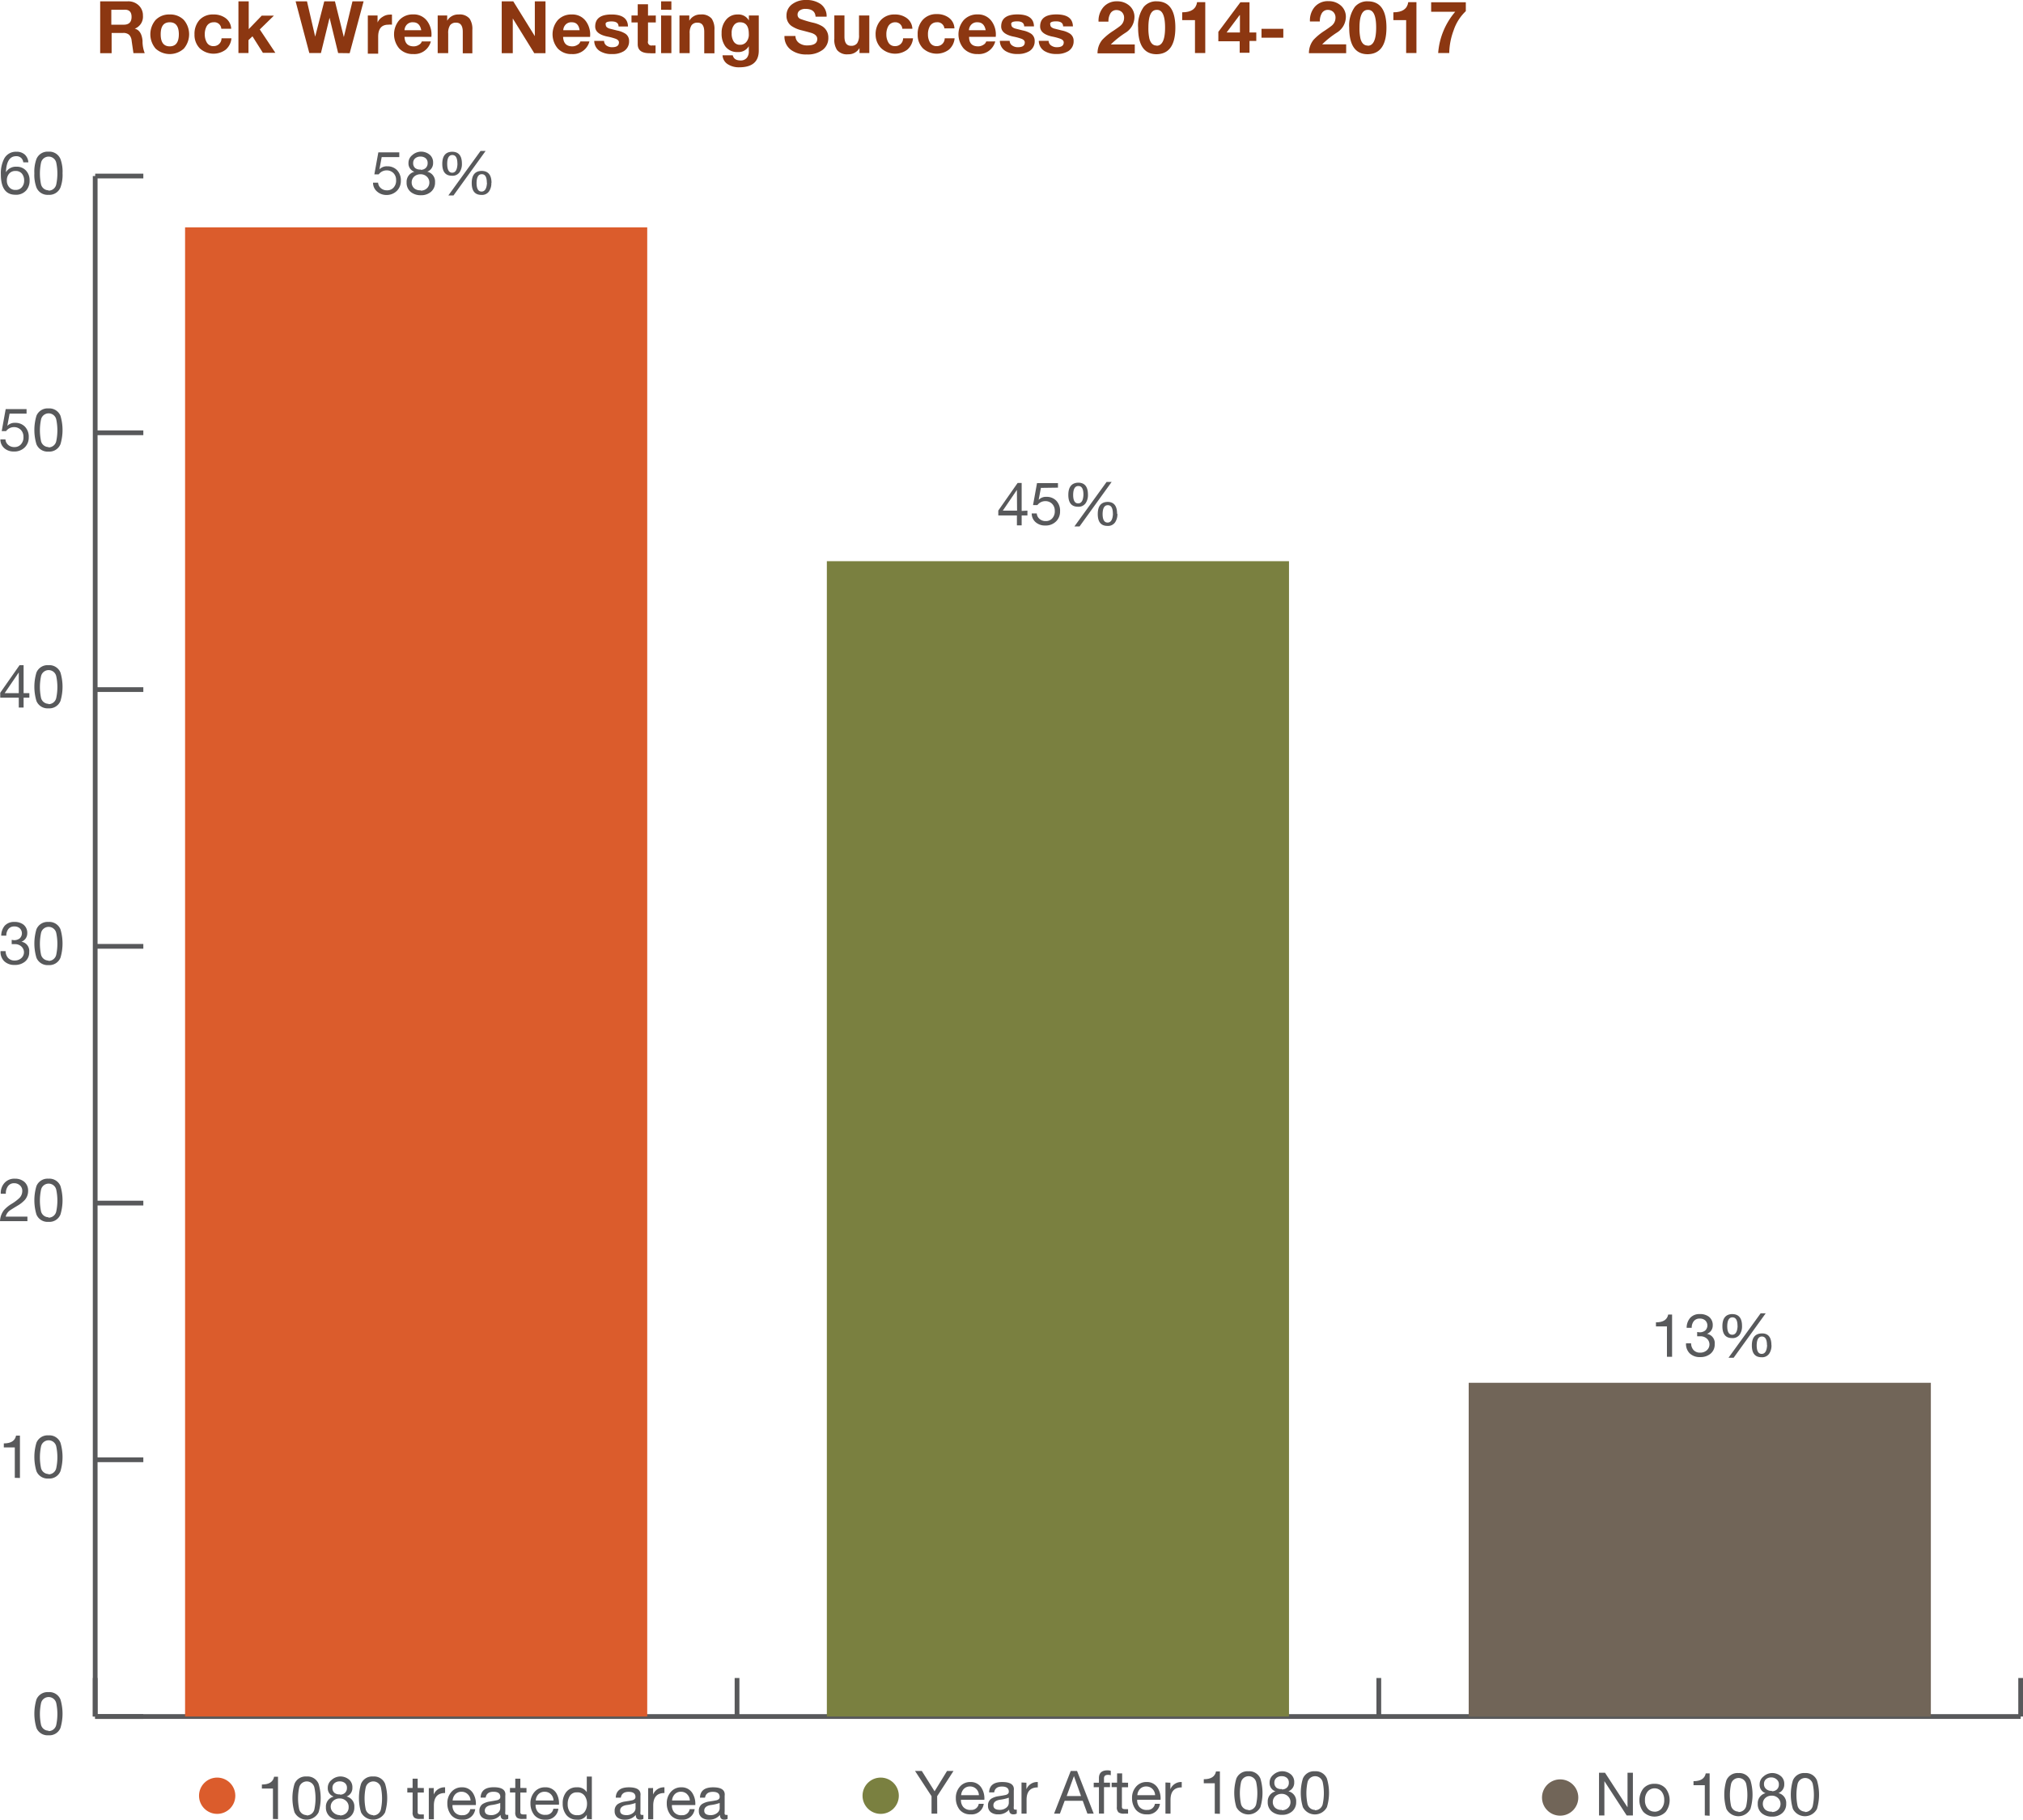 <svg id="Layer_1" data-name="Layer 1" xmlns="http://www.w3.org/2000/svg" viewBox="0 0 259.71 233.59"><defs><style>.cls-1{fill:#58595b;}.cls-2{fill:#7a8040;}.cls-3{fill:#8c3711;}.cls-4{fill:#db5c2c;}.cls-5{fill:none;stroke:#58595b;stroke-linejoin:round;stroke-width:0.61px;}.cls-6{fill:#716558;}</style></defs><title>Rock Wren Nesting Success</title><path class="cls-1" d="M131.91,257.65h-.73v-2.24l-2.12-3.24h.87l1.64,2.61,1.6-2.61H134l-2.1,3.24Z" transform="translate(-11.59 -24.83)"/><path class="cls-1" d="M136.2,257.74a1.74,1.74,0,0,1-1.41-.59,2.37,2.37,0,0,1-.49-1.5,2.14,2.14,0,0,1,.53-1.48,1.71,1.71,0,0,1,1.34-.58,1.59,1.59,0,0,1,1.44.78,2.56,2.56,0,0,1,.35,1.5h-3a1.32,1.32,0,0,0,.28.91,1.18,1.18,0,0,0,1,.39.94.94,0,0,0,1-.78h.64A1.55,1.55,0,0,1,136.2,257.74Zm.73-3.25a1.1,1.1,0,0,0-.81-.33,1.07,1.07,0,0,0-.81.33,1.27,1.27,0,0,0-.33.79h2.28A1.15,1.15,0,0,0,136.93,254.49Z" transform="translate(-11.59 -24.83)"/><path class="cls-1" d="M141.69,257.74q-.55,0-.55-.61a1.74,1.74,0,0,1-1.4.61,1.5,1.5,0,0,1-.93-.26,1,1,0,0,1-.38-.85,1,1,0,0,1,.42-.9,2.42,2.42,0,0,1,.92-.32l.51-.08.42-.08q.4-.11.4-.42,0-.66-.88-.66t-1,.75h-.65q.05-1.33,1.68-1.33t1.49,1.09v2a1.52,1.52,0,0,0,0,.34.17.17,0,0,0,.18.11.6.6,0,0,0,.2,0v.51A.89.89,0,0,1,141.69,257.74Zm-1.77-1.87q-.8.15-.8.71t.77.58a1.33,1.33,0,0,0,.93-.31.78.78,0,0,0,.28-.58v-.67A5.37,5.37,0,0,1,139.91,255.87Z" transform="translate(-11.59 -24.83)"/><path class="cls-1" d="M143.36,253.68v.84h0a1.49,1.49,0,0,1,1.46-.93v.69q-1.44,0-1.44,1.6v1.77h-.65v-4Z" transform="translate(-11.59 -24.83)"/><path class="cls-1" d="M149.86,252.17l2.14,5.48h-.81l-.6-1.65h-2.32l-.61,1.65h-.75l2.14-5.48Zm.51,3.22-.91-2.56h0l-.93,2.56Z" transform="translate(-11.59 -24.83)"/><path class="cls-1" d="M152,254.26v-.58h.67v-.59q0-1,1.1-1a1.42,1.42,0,0,1,.42.06v.57a1.15,1.15,0,0,0-.37-.05q-.5,0-.5.45v.55h.77v.58h-.77v3.39h-.65v-3.39Z" transform="translate(-11.59 -24.83)"/><path class="cls-1" d="M156.41,253.68v.58h-.79v2.46a.35.35,0,0,0,.09.29.83.83,0,0,0,.4.06h.3v.58h-.5a1.17,1.17,0,0,1-.72-.16.89.89,0,0,1-.22-.71v-2.53h-.67v-.58H155v-1.19h.65v1.19Z" transform="translate(-11.59 -24.83)"/><path class="cls-1" d="M158.82,257.74a1.75,1.75,0,0,1-1.41-.59,2.37,2.37,0,0,1-.49-1.5,2.14,2.14,0,0,1,.53-1.48,1.71,1.71,0,0,1,1.34-.58,1.59,1.59,0,0,1,1.44.78,2.55,2.55,0,0,1,.35,1.5h-3a1.33,1.33,0,0,0,.28.91,1.18,1.18,0,0,0,1,.39.94.94,0,0,0,1-.78h.64A1.55,1.55,0,0,1,158.82,257.74Zm.73-3.25a1.1,1.1,0,0,0-.81-.33,1.07,1.07,0,0,0-.81.33,1.27,1.27,0,0,0-.33.79h2.28A1.16,1.16,0,0,0,159.55,254.49Z" transform="translate(-11.59 -24.83)"/><path class="cls-1" d="M161.84,253.68v.84h0a1.49,1.49,0,0,1,1.46-.93v.69q-1.44,0-1.44,1.6v1.77h-.65v-4Z" transform="translate(-11.59 -24.83)"/><path class="cls-1" d="M167.54,257.65v-3.9h-1.41v-.52q1.38,0,1.57-1h.5v5.44Z" transform="translate(-11.59 -24.83)"/><path class="cls-1" d="M171.86,252.21a1.54,1.54,0,0,1,1.54.94,6.37,6.37,0,0,1,0,3.66,1.74,1.74,0,0,1-3.09,0,6.37,6.37,0,0,1,0-3.66A1.54,1.54,0,0,1,171.86,252.21Zm0,5a1,1,0,0,0,1-.79,6.81,6.81,0,0,0,0-2.8,1,1,0,0,0-1.95,0,6.77,6.77,0,0,0,0,2.8A1,1,0,0,0,171.86,257.17Z" transform="translate(-11.59 -24.83)"/><path class="cls-1" d="M176.09,252.21a1.74,1.74,0,0,1,1.27.44,1.29,1.29,0,0,1,.38,1,1.16,1.16,0,0,1-.75,1.13,1.29,1.29,0,0,1,1,1.36,1.53,1.53,0,0,1-.52,1.22,1.87,1.87,0,0,1-1.28.44,2,2,0,0,1-1.31-.41,1.51,1.51,0,0,1-.54-1.24,1.32,1.32,0,0,1,1-1.36,1.12,1.12,0,0,1-.76-1.13,1.25,1.25,0,0,1,.48-1A1.73,1.73,0,0,1,176.09,252.21Zm.06,5a1.11,1.11,0,0,0,.8-.3,1,1,0,0,0,.31-.76,1,1,0,0,0-.33-.74,1.12,1.12,0,0,0-.79-.3,1.18,1.18,0,0,0-.81.28,1,1,0,0,0-.34.76,1,1,0,0,0,.33.77A1.19,1.19,0,0,0,176.15,257.17Zm0-2.67a.91.91,0,0,0,.65-.23.84.84,0,0,0,.25-.64.77.77,0,0,0-.26-.62,1,1,0,0,0-.65-.21,1,1,0,0,0-.67.21.76.76,0,0,0-.28.62.8.8,0,0,0,.28.66A1,1,0,0,0,176.15,254.49Z" transform="translate(-11.59 -24.83)"/><path class="cls-1" d="M180.4,252.21a1.54,1.54,0,0,1,1.54.94,6.37,6.37,0,0,1,0,3.66,1.74,1.74,0,0,1-3.09,0,6.37,6.37,0,0,1,0-3.66A1.54,1.54,0,0,1,180.4,252.21Zm0,5a1,1,0,0,0,1-.79,6.81,6.81,0,0,0,0-2.8,1,1,0,0,0-1.95,0,6.77,6.77,0,0,0,0,2.8A1,1,0,0,0,180.4,257.17Z" transform="translate(-11.59 -24.83)"/><path class="cls-1" d="M46.63,258.33v-3.9H45.21v-.52q1.38,0,1.57-1h.5v5.44Z" transform="translate(-11.59 -24.83)"/><path class="cls-1" d="M50.95,252.88a1.53,1.53,0,0,1,1.54.94,6.37,6.37,0,0,1,0,3.66,1.74,1.74,0,0,1-3.09,0,6.37,6.37,0,0,1,0-3.66A1.54,1.54,0,0,1,50.95,252.88Zm0,5a1,1,0,0,0,1-.79,6.79,6.79,0,0,0,0-2.8,1,1,0,0,0-1.95,0,6.79,6.79,0,0,0,0,2.8A1,1,0,0,0,50.95,257.84Z" transform="translate(-11.59 -24.83)"/><path class="cls-1" d="M55.18,252.88a1.74,1.74,0,0,1,1.27.44,1.29,1.29,0,0,1,.38,1,1.16,1.16,0,0,1-.75,1.13,1.29,1.29,0,0,1,1,1.36,1.53,1.53,0,0,1-.52,1.22,1.87,1.87,0,0,1-1.28.44,2,2,0,0,1-1.31-.41,1.51,1.51,0,0,1-.54-1.24,1.32,1.32,0,0,1,1-1.36,1.12,1.12,0,0,1-.76-1.13,1.25,1.25,0,0,1,.48-1A1.73,1.73,0,0,1,55.18,252.88Zm.06,5a1.11,1.11,0,0,0,.8-.3,1,1,0,0,0,.31-.76A1,1,0,0,0,56,256a1.12,1.12,0,0,0-.79-.3,1.19,1.19,0,0,0-.81.28,1,1,0,0,0,0,1.53A1.19,1.19,0,0,0,55.24,257.84Zm0-2.67a.9.9,0,0,0,.64-.23.84.84,0,0,0,.25-.64.77.77,0,0,0-.26-.62,1,1,0,0,0-.65-.21,1,1,0,0,0-.67.21.76.76,0,0,0-.28.62.8.8,0,0,0,.28.66A1,1,0,0,0,55.24,255.17Z" transform="translate(-11.59 -24.83)"/><path class="cls-1" d="M59.49,252.88a1.53,1.53,0,0,1,1.54.94,6.37,6.37,0,0,1,0,3.66,1.74,1.74,0,0,1-3.09,0,6.37,6.37,0,0,1,0-3.66A1.54,1.54,0,0,1,59.49,252.88Zm0,5a1,1,0,0,0,1-.79,6.79,6.79,0,0,0,0-2.8,1,1,0,0,0-1.95,0,6.79,6.79,0,0,0,0,2.8A1,1,0,0,0,59.49,257.84Z" transform="translate(-11.59 -24.83)"/><path class="cls-1" d="M66,254.36v.58h-.79v2.46a.36.36,0,0,0,.09.29.83.83,0,0,0,.4.06H66v.58h-.5a1.17,1.17,0,0,1-.72-.16.89.89,0,0,1-.22-.71v-2.53h-.68v-.58h.68v-1.19h.65v1.19Z" transform="translate(-11.59 -24.83)"/><path class="cls-1" d="M67.27,254.36v.84h0a1.49,1.49,0,0,1,1.46-.93V255q-1.43,0-1.44,1.6v1.77h-.65v-4Z" transform="translate(-11.59 -24.83)"/><path class="cls-1" d="M70.92,258.42a1.74,1.74,0,0,1-1.41-.59,2.37,2.37,0,0,1-.49-1.5,2.14,2.14,0,0,1,.53-1.48,1.71,1.71,0,0,1,1.34-.58,1.59,1.59,0,0,1,1.44.78,2.56,2.56,0,0,1,.35,1.5h-3a1.32,1.32,0,0,0,.28.91,1.18,1.18,0,0,0,1,.39.94.94,0,0,0,1-.78h.64A1.55,1.55,0,0,1,70.92,258.42Zm.73-3.25a1.09,1.09,0,0,0-.81-.33,1.06,1.06,0,0,0-.81.33,1.27,1.27,0,0,0-.33.79H72A1.15,1.15,0,0,0,71.65,255.17Z" transform="translate(-11.59 -24.83)"/><path class="cls-1" d="M76.4,258.42q-.55,0-.55-.61a1.74,1.74,0,0,1-1.4.61,1.5,1.5,0,0,1-.93-.26,1,1,0,0,1-.38-.85,1,1,0,0,1,.42-.9,2.42,2.42,0,0,1,.92-.32L75,256l.42-.08q.4-.11.4-.42,0-.66-.88-.66t-1,.75h-.65q.05-1.33,1.68-1.33t1.49,1.09v2a1.52,1.52,0,0,0,0,.34.17.17,0,0,0,.18.11.6.6,0,0,0,.2,0v.51A.89.89,0,0,1,76.4,258.42Zm-1.77-1.87q-.8.15-.8.71t.77.58a1.33,1.33,0,0,0,.93-.31.78.78,0,0,0,.28-.58v-.67A5.37,5.37,0,0,1,74.63,256.55Z" transform="translate(-11.59 -24.83)"/><path class="cls-1" d="M79.18,254.36v.58h-.79v2.46a.36.36,0,0,0,.09.29.83.83,0,0,0,.4.06h.3v.58h-.5a1.17,1.17,0,0,1-.72-.16.89.89,0,0,1-.22-.71v-2.53h-.68v-.58h.68v-1.19h.65v1.19Z" transform="translate(-11.59 -24.83)"/><path class="cls-1" d="M81.59,258.42a1.74,1.74,0,0,1-1.41-.59,2.37,2.37,0,0,1-.49-1.5,2.14,2.14,0,0,1,.53-1.48,1.71,1.71,0,0,1,1.34-.58A1.59,1.59,0,0,1,83,255a2.56,2.56,0,0,1,.35,1.5h-3a1.32,1.32,0,0,0,.28.91,1.18,1.18,0,0,0,1,.39.94.94,0,0,0,1-.78h.64A1.55,1.55,0,0,1,81.59,258.42Zm.73-3.25a1.09,1.09,0,0,0-.81-.33,1.06,1.06,0,0,0-.81.33,1.27,1.27,0,0,0-.33.79h2.28A1.15,1.15,0,0,0,82.32,255.17Z" transform="translate(-11.59 -24.83)"/><path class="cls-1" d="M86.92,258.33v-.54h0a1.27,1.27,0,0,1-1.27.63,1.67,1.67,0,0,1-1.37-.62,2.3,2.3,0,0,1-.45-1.47,2.24,2.24,0,0,1,.45-1.45,1.64,1.64,0,0,1,1.36-.61,1.39,1.39,0,0,1,1.28.62h0v-2h.65v5.48Zm-1.19-.48a1.07,1.07,0,0,0,.94-.47,1.79,1.79,0,0,0,.28-1,1.73,1.73,0,0,0-.29-1,1.11,1.11,0,0,0-1-.46,1,1,0,0,0-.93.48,1.94,1.94,0,0,0-.26,1.06,1.66,1.66,0,0,0,.3,1A1.08,1.08,0,0,0,85.73,257.84Z" transform="translate(-11.59 -24.83)"/><path class="cls-1" d="M93.76,258.42q-.55,0-.55-.61a1.74,1.74,0,0,1-1.4.61,1.5,1.5,0,0,1-.93-.26,1,1,0,0,1-.38-.85,1,1,0,0,1,.42-.9,2.42,2.42,0,0,1,.92-.32l.51-.08.42-.08q.4-.11.4-.42,0-.66-.88-.66t-1,.75h-.65q.05-1.33,1.68-1.33t1.49,1.09v2a1.52,1.52,0,0,0,0,.34.17.17,0,0,0,.18.11.6.6,0,0,0,.2,0v.51A.89.89,0,0,1,93.76,258.42ZM92,256.55q-.8.15-.8.71t.77.58a1.33,1.33,0,0,0,.93-.31.78.78,0,0,0,.28-.58v-.67A5.37,5.37,0,0,1,92,256.55Z" transform="translate(-11.59 -24.83)"/><path class="cls-1" d="M95.43,254.36v.84h0a1.49,1.49,0,0,1,1.46-.93V255q-1.43,0-1.44,1.6v1.77h-.65v-4Z" transform="translate(-11.59 -24.83)"/><path class="cls-1" d="M99.09,258.42a1.74,1.74,0,0,1-1.41-.59,2.37,2.37,0,0,1-.49-1.5,2.14,2.14,0,0,1,.53-1.48,1.71,1.71,0,0,1,1.34-.58,1.59,1.59,0,0,1,1.44.78,2.56,2.56,0,0,1,.35,1.5h-3a1.32,1.32,0,0,0,.28.91,1.18,1.18,0,0,0,1,.39.94.94,0,0,0,1-.78h.64A1.55,1.55,0,0,1,99.09,258.42Zm.73-3.25a1.09,1.09,0,0,0-.81-.33,1.06,1.06,0,0,0-.81.33,1.27,1.27,0,0,0-.33.79h2.28A1.15,1.15,0,0,0,99.81,255.17Z" transform="translate(-11.59 -24.83)"/><path class="cls-1" d="M104.57,258.42q-.55,0-.55-.61a1.74,1.74,0,0,1-1.4.61,1.5,1.5,0,0,1-.93-.26,1,1,0,0,1-.38-.85,1,1,0,0,1,.42-.9,2.42,2.42,0,0,1,.92-.32l.51-.08.42-.08q.4-.11.4-.42,0-.66-.88-.66t-1,.75h-.65q.05-1.33,1.68-1.33t1.49,1.09v2a1.52,1.52,0,0,0,0,.34.17.17,0,0,0,.18.11.6.6,0,0,0,.2,0v.51A.89.89,0,0,1,104.57,258.42Zm-1.77-1.87q-.8.15-.8.71t.77.58a1.33,1.33,0,0,0,.93-.31.78.78,0,0,0,.28-.58v-.67A5.37,5.37,0,0,1,102.8,256.55Z" transform="translate(-11.59 -24.83)"/><circle class="cls-2" cx="113.06" cy="230.52" r="2.33"/><path class="cls-3" d="M28,25a1.94,1.94,0,0,1,1.42.54,1.76,1.76,0,0,1,.52,1.3,1.64,1.64,0,0,1-1.05,1.67v0q.88.22,1,1.56a4.07,4.07,0,0,0,.28,1.58H28.72s-.08-.56-.23-1.59a1.25,1.25,0,0,0-.32-.76,1.11,1.11,0,0,0-.79-.24H25.92v2.6H24.45V25Zm-.52,3q1,0,1-1t-1-.92h-1.6V28Z" transform="translate(-11.59 -24.83)"/><path class="cls-3" d="M33.38,26.69a2.42,2.42,0,0,1,1.81.7,2.83,2.83,0,0,1,0,3.68,2.69,2.69,0,0,1-3.62,0,2.83,2.83,0,0,1,0-3.68A2.4,2.4,0,0,1,33.38,26.69Zm1.17,2.55q0-1.55-1.17-1.55t-1.16,1.55q0,1.54,1.16,1.54T34.55,29.24Z" transform="translate(-11.59 -24.83)"/><path class="cls-3" d="M39,27.69a1,1,0,0,0-.88.51,2.11,2.11,0,0,0-.24,1.05,2,2,0,0,0,.24,1,.93.93,0,0,0,.86.5,1,1,0,0,0,1.05-1h1.27a2.16,2.16,0,0,1-.74,1.46,2.62,2.62,0,0,1-3.33-.18,2.45,2.45,0,0,1-.67-1.78,2.67,2.67,0,0,1,.64-1.86A2.32,2.32,0,0,1,39,26.69a2.52,2.52,0,0,1,1.53.45,1.77,1.77,0,0,1,.74,1.38H40A.89.89,0,0,0,39,27.69Z" transform="translate(-11.59 -24.83)"/><path class="cls-3" d="M43.52,25v3.57l1.67-1.73h1.56l-1.81,1.77,2,3h-1.6L44,29.49l-.51.49v1.66H42.2V25Z" transform="translate(-11.59 -24.83)"/><path class="cls-3" d="M55,31.64,53.9,27.11h0l-1.11,4.53H51.3L49.54,25H51l1.05,4.53h0L53.22,25h1.37l1.14,4.59h0L56.84,25h1.43l-1.79,6.66Z" transform="translate(-11.59 -24.83)"/><path class="cls-3" d="M60.06,26.82v.9h0A1.56,1.56,0,0,1,60.7,27a1.65,1.65,0,0,1,.92-.29.9.9,0,0,1,.29,0V28a2.14,2.14,0,0,0-.47,0q-1.3,0-1.3,1.55v2.17H58.81V26.82Z" transform="translate(-11.59 -24.83)"/><path class="cls-3" d="M64.7,30.78a1.21,1.21,0,0,0,.69-.21.73.73,0,0,0,.35-.42h1.16a2.17,2.17,0,0,1-2.25,1.62,2.36,2.36,0,0,1-1.8-.71,2.81,2.81,0,0,1,0-3.65,2.34,2.34,0,0,1,1.78-.73,2.12,2.12,0,0,1,1.82.88,2.91,2.91,0,0,1,.52,2H63.52Q63.57,30.78,64.7,30.78Zm-.08-3.09a1,1,0,0,0-.86.37,1.11,1.11,0,0,0-.24.65h2.15Q65.48,27.69,64.62,27.69Z" transform="translate(-11.59 -24.83)"/><path class="cls-3" d="M69,26.82v.67h0a1.62,1.62,0,0,1,1.47-.8,1.65,1.65,0,0,1,1.41.54,2.39,2.39,0,0,1,.35,1.44v3H71V28.92q0-1.18-.85-1.18a.91.91,0,0,0-.78.33,1.79,1.79,0,0,0-.24,1.05v2.53H67.78V26.82Z" transform="translate(-11.59 -24.83)"/><path class="cls-3" d="M77.48,25l2.77,4.47h0V25h1.37v6.66H80.18l-2.76-4.46h0v4.46H76V25Z" transform="translate(-11.59 -24.83)"/><path class="cls-3" d="M85.06,30.78a1.21,1.21,0,0,0,.69-.21.73.73,0,0,0,.35-.42h1.16A2.17,2.17,0,0,1,85,31.77a2.36,2.36,0,0,1-1.8-.71,2.81,2.81,0,0,1,0-3.65A2.34,2.34,0,0,1,85,26.69a2.12,2.12,0,0,1,1.82.88,2.91,2.91,0,0,1,.52,2H83.88Q83.94,30.78,85.06,30.78ZM85,27.69a1,1,0,0,0-.86.37,1.11,1.11,0,0,0-.24.65H86Q85.85,27.69,85,27.69Z" transform="translate(-11.59 -24.83)"/><path class="cls-3" d="M89.48,30.7a1.21,1.21,0,0,0,.7.19q.87,0,.87-.62,0-.28-.39-.45a7,7,0,0,0-1.11-.3Q88,29.19,88,28.24q0-1.55,2.09-1.55t2.12,1.54H91q0-.65-.9-.65t-.74.45q0,.31.47.47l1,.25a3,3,0,0,1,1.05.41,1.09,1.09,0,0,1,.47.94,1.46,1.46,0,0,1-.69,1.31,2.76,2.76,0,0,1-1.51.36,2.8,2.8,0,0,1-1.53-.37,1.54,1.54,0,0,1-.74-1.32h1.26A.74.74,0,0,0,89.48,30.7Z" transform="translate(-11.59 -24.83)"/><path class="cls-3" d="M95.78,26.82v.89h-1V30.1a.45.45,0,0,0,.56.56,2.09,2.09,0,0,0,.41,0v1a4.93,4.93,0,0,1-.77,0q-1.52,0-1.52-1.15V27.71h-.8v-.89h.8V25.38h1.32v1.45Z" transform="translate(-11.59 -24.83)"/><path class="cls-3" d="M96.46,26.08V25h1.32v1.09Zm1.32.75v4.82H96.46V26.82Z" transform="translate(-11.59 -24.83)"/><path class="cls-3" d="M100.08,26.82v.67h0a1.62,1.62,0,0,1,1.47-.8,1.65,1.65,0,0,1,1.41.54,2.39,2.39,0,0,1,.35,1.44v3H102V28.92q0-1.18-.85-1.18a.91.91,0,0,0-.78.33,1.79,1.79,0,0,0-.24,1.05v2.53H98.82V26.82Z" transform="translate(-11.59 -24.83)"/><path class="cls-3" d="M106.48,33.47a2.6,2.6,0,0,1-1.4-.36,1.43,1.43,0,0,1-.73-1.18h1.31q.16.66,1,.66a1,1,0,0,0,.81-.34,1.27,1.27,0,0,0,.25-.86v-.63h0a1.53,1.53,0,0,1-1.44.75,1.86,1.86,0,0,1-1.57-.72,2.77,2.77,0,0,1-.48-1.71,2.57,2.57,0,0,1,.53-1.66,1.85,1.85,0,0,1,1.54-.73,1.52,1.52,0,0,1,1.43.77h0v-.64H109v4.51Q109,33.47,106.48,33.47Zm1.24-4.3q0-1.48-1.13-1.48a.91.91,0,0,0-.81.42,1.6,1.6,0,0,0-.26,1,1.86,1.86,0,0,0,.23,1,.91.91,0,0,0,.84.47,1,1,0,0,0,.85-.41A1.47,1.47,0,0,0,107.72,29.17Z" transform="translate(-11.59 -24.83)"/><path class="cls-3" d="M114.22,30.38a1.72,1.72,0,0,0,1,.28q1.29,0,1.29-.83,0-.47-.61-.72-.12-.06-1.36-.38a3.93,3.93,0,0,1-1.36-.58,1.56,1.56,0,0,1-.62-1.31,1.76,1.76,0,0,1,.8-1.52,2.84,2.84,0,0,1,1.69-.49,3.17,3.17,0,0,1,1.85.49,1.89,1.89,0,0,1,.81,1.65h-1.42q-.06-1-1.31-1a1.24,1.24,0,0,0-.67.17.65.65,0,0,0-.33.59.56.56,0,0,0,.37.53,13,13,0,0,0,1.61.48,4.06,4.06,0,0,1,1.17.45,1.68,1.68,0,0,1,.8,1.49,1.88,1.88,0,0,1-.7,1.53,3.18,3.18,0,0,1-2.07.61,3.24,3.24,0,0,1-2-.57,2.09,2.09,0,0,1-.86-1.8h1.41A1.1,1.1,0,0,0,114.22,30.38Z" transform="translate(-11.59 -24.83)"/><path class="cls-3" d="M121.93,31.64V31h0a1.62,1.62,0,0,1-1.47.8,1.64,1.64,0,0,1-1.41-.55,2.35,2.35,0,0,1-.35-1.44v-3H120v2.72q0,1.18.85,1.18a.91.91,0,0,0,.78-.33,1.79,1.79,0,0,0,.24-1.05V26.82h1.32v4.82Z" transform="translate(-11.59 -24.83)"/><path class="cls-3" d="M126.5,27.69a1,1,0,0,0-.88.51,2.11,2.11,0,0,0-.24,1.05,2,2,0,0,0,.24,1,.93.93,0,0,0,.86.5,1,1,0,0,0,1.05-1h1.27a2.16,2.16,0,0,1-.74,1.46,2.62,2.62,0,0,1-3.33-.18A2.45,2.45,0,0,1,124,29.3a2.67,2.67,0,0,1,.64-1.86,2.32,2.32,0,0,1,1.81-.75,2.52,2.52,0,0,1,1.53.45,1.77,1.77,0,0,1,.74,1.38h-1.29A.89.89,0,0,0,126.5,27.69Z" transform="translate(-11.59 -24.83)"/><path class="cls-3" d="M131.84,27.69a1,1,0,0,0-.88.51,2.11,2.11,0,0,0-.24,1.05,2,2,0,0,0,.24,1,.93.93,0,0,0,.86.5,1,1,0,0,0,1.05-1h1.27a2.16,2.16,0,0,1-.74,1.46,2.62,2.62,0,0,1-3.33-.18,2.45,2.45,0,0,1-.67-1.78,2.67,2.67,0,0,1,.64-1.86,2.32,2.32,0,0,1,1.81-.75,2.52,2.52,0,0,1,1.53.45,1.77,1.77,0,0,1,.74,1.38h-1.29A.89.89,0,0,0,131.84,27.69Z" transform="translate(-11.59 -24.83)"/><path class="cls-3" d="M137.16,30.78a1.21,1.21,0,0,0,.69-.21.73.73,0,0,0,.35-.42h1.16a2.17,2.17,0,0,1-2.25,1.62,2.36,2.36,0,0,1-1.8-.71,2.81,2.81,0,0,1,0-3.65,2.34,2.34,0,0,1,1.78-.73,2.12,2.12,0,0,1,1.81.88,2.91,2.91,0,0,1,.52,2H136Q136,30.78,137.16,30.78Zm-.08-3.09a1,1,0,0,0-.86.37,1.11,1.11,0,0,0-.24.65h2.15Q137.94,27.69,137.08,27.69Z" transform="translate(-11.59 -24.83)"/><path class="cls-3" d="M141.58,30.7a1.21,1.21,0,0,0,.7.19q.87,0,.87-.62,0-.28-.39-.45a7,7,0,0,0-1.11-.3q-1.53-.34-1.53-1.29,0-1.55,2.09-1.55t2.12,1.54h-1.26q0-.65-.9-.65t-.74.45q0,.31.47.47l1,.25a3,3,0,0,1,1.05.41,1.09,1.09,0,0,1,.47.94,1.46,1.46,0,0,1-.69,1.31,2.77,2.77,0,0,1-1.51.36,2.8,2.8,0,0,1-1.53-.37,1.54,1.54,0,0,1-.74-1.32h1.26A.74.74,0,0,0,141.58,30.7Z" transform="translate(-11.59 -24.83)"/><path class="cls-3" d="M146.58,30.7a1.21,1.21,0,0,0,.7.19q.87,0,.87-.62,0-.28-.39-.45a7,7,0,0,0-1.11-.3q-1.53-.34-1.53-1.29,0-1.55,2.09-1.55t2.12,1.54h-1.26q0-.65-.9-.65t-.74.45q0,.31.47.47l1,.25a3,3,0,0,1,1.05.41,1.09,1.09,0,0,1,.47.94,1.46,1.46,0,0,1-.69,1.31,2.77,2.77,0,0,1-1.51.36,2.81,2.81,0,0,1-1.53-.37,1.54,1.54,0,0,1-.74-1.32h1.26A.74.74,0,0,0,146.58,30.7Z" transform="translate(-11.59 -24.83)"/><path class="cls-3" d="M153.25,25.74A2.22,2.22,0,0,1,155,25a2.32,2.32,0,0,1,1.56.54,1.89,1.89,0,0,1,.67,1.5,2.4,2.4,0,0,1-1.16,2,11.68,11.68,0,0,0-1.88,1.5h3.08v1.14h-4.78a2.68,2.68,0,0,1,.61-1.74,7.47,7.47,0,0,1,1.44-1.17q.75-.51.89-.64a1.31,1.31,0,0,0,.47-1,1,1,0,0,0-.28-.74,1,1,0,0,0-.7-.27.87.87,0,0,0-.81.49,2,2,0,0,0-.22,1h-1.27A2.67,2.67,0,0,1,153.25,25.74Z" transform="translate(-11.59 -24.83)"/><path class="cls-3" d="M160.08,25q2.4,0,2.4,3.37t-2.4,3.42q-2.38,0-2.38-3.42a4.1,4.1,0,0,1,.71-2.64A2.06,2.06,0,0,1,160.08,25Zm0,5.7q1.08,0,1.08-2.33t-1.08-2.27q-1.06,0-1.06,2.27a6,6,0,0,0,.13,1.44Q159.4,30.68,160.08,30.68Z" transform="translate(-11.59 -24.83)"/><path class="cls-3" d="M165,31.64V27.41h-1.64v-1q1.72,0,1.91-1.3h1.05v6.53Z" transform="translate(-11.59 -24.83)"/><path class="cls-3" d="M168,30.13V28.92l2.83-3.8H172V29h.87v1.09H172v1.51h-1.26V30.13Zm2.73-3.36L169.06,29h1.71V26.78Z" transform="translate(-11.59 -24.83)"/><path class="cls-3" d="M176.34,28.53v1.14h-2.8V28.53Z" transform="translate(-11.59 -24.83)"/><path class="cls-3" d="M180.35,25.74a2.22,2.22,0,0,1,1.79-.76,2.32,2.32,0,0,1,1.56.54,1.89,1.89,0,0,1,.67,1.5,2.4,2.4,0,0,1-1.16,2,11.68,11.68,0,0,0-1.88,1.5h3.08v1.14h-4.78a2.68,2.68,0,0,1,.61-1.74,7.47,7.47,0,0,1,1.44-1.17q.75-.51.89-.64a1.31,1.31,0,0,0,.47-1,1,1,0,0,0-.28-.74,1,1,0,0,0-.7-.27.87.87,0,0,0-.81.49,2,2,0,0,0-.22,1h-1.27A2.67,2.67,0,0,1,180.35,25.74Z" transform="translate(-11.59 -24.83)"/><path class="cls-3" d="M187.18,25q2.4,0,2.4,3.37t-2.4,3.42q-2.38,0-2.38-3.42a4.1,4.1,0,0,1,.71-2.64A2.06,2.06,0,0,1,187.18,25Zm0,5.7q1.08,0,1.08-2.33t-1.08-2.27q-1.06,0-1.06,2.27a6,6,0,0,0,.13,1.44Q186.49,30.68,187.18,30.68Z" transform="translate(-11.59 -24.83)"/><path class="cls-3" d="M192.11,31.64V27.41h-1.64v-1q1.72,0,1.91-1.3h1.05v6.53Z" transform="translate(-11.59 -24.83)"/><path class="cls-3" d="M198.2,28.74a8.78,8.78,0,0,0-.56,2.9h-1.42a9.2,9.2,0,0,1,2.19-5.3h-3.09V25.12h4.45v1.14A6,6,0,0,0,198.2,28.74Z" transform="translate(-11.59 -24.83)"/><circle class="cls-4" cx="27.88" cy="230.52" r="2.33"/><path class="cls-1" d="M60.59,45l-.29,1.57,0,0a1.28,1.28,0,0,1,1-.39,1.7,1.7,0,0,1,1.24.47,1.86,1.86,0,0,1,.51,1.4,1.76,1.76,0,0,1-.48,1.25,1.87,1.87,0,0,1-1.43.56A1.8,1.8,0,0,1,60,49.42a1.47,1.47,0,0,1-.52-1.14h.65a1,1,0,0,0,.35.7,1.14,1.14,0,0,0,.8.28,1.08,1.08,0,0,0,.81-.32,1.31,1.31,0,0,0,.35-1,1.22,1.22,0,0,0-.34-.89,1.21,1.21,0,0,0-.89-.35,1.27,1.27,0,0,0-1,.51l-.56,0,.51-2.82h2.69V45Z" transform="translate(-11.59 -24.83)"/><path class="cls-1" d="M65.54,44.3a1.74,1.74,0,0,1,1.27.44,1.29,1.29,0,0,1,.38,1,1.16,1.16,0,0,1-.75,1.13,1.29,1.29,0,0,1,1,1.36,1.53,1.53,0,0,1-.52,1.22,1.87,1.87,0,0,1-1.28.44,2,2,0,0,1-1.31-.41,1.51,1.51,0,0,1-.54-1.24,1.32,1.32,0,0,1,1-1.36,1.12,1.12,0,0,1-.76-1.13,1.25,1.25,0,0,1,.48-1A1.73,1.73,0,0,1,65.54,44.3Zm.06,5a1.11,1.11,0,0,0,.8-.3,1,1,0,0,0,.31-.76,1,1,0,0,0-.33-.74,1.12,1.12,0,0,0-.79-.3,1.19,1.19,0,0,0-.81.28,1,1,0,0,0-.34.76,1,1,0,0,0,.33.77A1.19,1.19,0,0,0,65.6,49.26Zm0-2.67a.9.9,0,0,0,.64-.23.84.84,0,0,0,.25-.64.77.77,0,0,0-.26-.62,1,1,0,0,0-.65-.21,1,1,0,0,0-.67.21.76.76,0,0,0-.28.62.8.8,0,0,0,.28.66A1,1,0,0,0,65.6,46.59Z" transform="translate(-11.59 -24.83)"/><path class="cls-1" d="M70.89,45.84a1.87,1.87,0,0,1-.28,1.07,1.09,1.09,0,0,1-1,.48q-1.24,0-1.24-1.52t1.24-1.56Q70.89,44.3,70.89,45.84Zm-.58,0q0-1.11-.65-1.11T69,45.84Q69,47,69.64,47T70.32,45.84Zm3.62-1.63-4.12,5.71h-.66l4.13-5.71Zm.74,4.09a1.87,1.87,0,0,1-.28,1.07,1.09,1.09,0,0,1-1,.48q-1.24,0-1.24-1.52t1.24-1.56Q74.68,46.76,74.69,48.29Zm-.58,0q0-1.11-.65-1.11t-.67,1.12q0,1.11.64,1.11T74.11,48.29Z" transform="translate(-11.59 -24.83)"/><line class="cls-5" x1="12.22" y1="220.35" x2="259.41" y2="220.35"/><line class="cls-5" x1="12.22" y1="220.35" x2="12.22" y2="215.41"/><line class="cls-5" x1="94.62" y1="220.35" x2="94.62" y2="215.41"/><line class="cls-5" x1="177.01" y1="220.35" x2="177.01" y2="215.41"/><line class="cls-5" x1="259.41" y1="220.35" x2="259.41" y2="215.41"/><path class="cls-1" d="M17.81,242.05a1.53,1.53,0,0,1,1.54.94,6.37,6.37,0,0,1,0,3.66,1.53,1.53,0,0,1-1.54.94,1.54,1.54,0,0,1-1.54-.94,6.37,6.37,0,0,1,0-3.66A1.54,1.54,0,0,1,17.81,242.05Zm0,5a1,1,0,0,0,1-.79,6.79,6.79,0,0,0,0-2.8,1,1,0,0,0-1.95,0,6.79,6.79,0,0,0,0,2.8A1,1,0,0,0,17.81,247Z" transform="translate(-11.59 -24.83)"/><path class="cls-1" d="M13.49,214.54v-3.9H12.08v-.52q1.38,0,1.57-1h.5v5.44Z" transform="translate(-11.59 -24.83)"/><path class="cls-1" d="M17.81,209.09a1.53,1.53,0,0,1,1.54.94,6.37,6.37,0,0,1,0,3.66,1.53,1.53,0,0,1-1.54.94,1.54,1.54,0,0,1-1.54-.94,6.37,6.37,0,0,1,0-3.66A1.54,1.54,0,0,1,17.81,209.09Zm0,5a1,1,0,0,0,1-.79,6.79,6.79,0,0,0,0-2.8,1,1,0,0,0-1.95,0,6.79,6.79,0,0,0,0,2.8A1,1,0,0,0,17.81,214.05Z" transform="translate(-11.59 -24.83)"/><path class="cls-1" d="M12.17,176.68a1.68,1.68,0,0,1,1.33-.54,1.81,1.81,0,0,1,1.21.4,1.47,1.47,0,0,1,.49,1.17,1.73,1.73,0,0,1-.41,1.14,3.87,3.87,0,0,1-.91.73q-.81.49-1,.62a1.4,1.4,0,0,0-.56.81h2.79v.58H11.59a2.5,2.5,0,0,1,.51-1.42,4.32,4.32,0,0,1,1-.81,5.74,5.74,0,0,0,1-.76,1.28,1.28,0,0,0,.35-.9.92.92,0,0,0-.31-.71,1.08,1.08,0,0,0-.74-.27.94.94,0,0,0-.82.43,1.53,1.53,0,0,0-.24.92h-.65A1.9,1.9,0,0,1,12.17,176.68Z" transform="translate(-11.59 -24.83)"/><path class="cls-1" d="M17.81,176.14a1.53,1.53,0,0,1,1.54.94,6.37,6.37,0,0,1,0,3.66,1.53,1.53,0,0,1-1.54.94,1.54,1.54,0,0,1-1.54-.94,6.37,6.37,0,0,1,0-3.66A1.54,1.54,0,0,1,17.81,176.14Zm0,5a1,1,0,0,0,1-.79,6.79,6.79,0,0,0,0-2.8,1,1,0,0,0-1.95,0,6.79,6.79,0,0,0,0,2.8A1,1,0,0,0,17.81,181.09Z" transform="translate(-11.59 -24.83)"/><path class="cls-1" d="M13.38,145.52a1.15,1.15,0,0,0,.73-.22.89.89,0,0,0,0-1.32,1,1,0,0,0-.69-.22.92.92,0,0,0-.77.35,1.34,1.34,0,0,0-.25.83h-.65a2,2,0,0,1,.44-1.27,1.59,1.59,0,0,1,1.24-.49,1.83,1.83,0,0,1,1.18.35,1.34,1.34,0,0,1,.48,1.11,1.14,1.14,0,0,1-.75,1.08v0a1.19,1.19,0,0,1,1,1.32,1.51,1.51,0,0,1-.55,1.24,2,2,0,0,1-1.32.42,1.85,1.85,0,0,1-1.33-.47,1.67,1.67,0,0,1-.48-1.3h.65a1.32,1.32,0,0,0,.31.86,1.09,1.09,0,0,0,.85.34,1.25,1.25,0,0,0,.83-.28,1,1,0,0,0,0-1.55,1.22,1.22,0,0,0-.82-.27l-.39,0v-.55Z" transform="translate(-11.59 -24.83)"/><path class="cls-1" d="M17.81,143.18a1.54,1.54,0,0,1,1.54.94,6.38,6.38,0,0,1,0,3.66,1.54,1.54,0,0,1-1.54.94,1.54,1.54,0,0,1-1.54-.94,6.38,6.38,0,0,1,0-3.66A1.54,1.54,0,0,1,17.81,143.18Zm0,5a1,1,0,0,0,1-.79,6.8,6.8,0,0,0,0-2.8,1,1,0,0,0-1.95,0,6.8,6.8,0,0,0,0,2.8A1,1,0,0,0,17.81,148.14Z" transform="translate(-11.59 -24.83)"/><path class="cls-1" d="M15.36,113.81v.58h-.74v1.27H14v-1.27H11.62v-.63l2.48-3.54h.52v3.59ZM14,111.15h0l-1.81,2.66H14Z" transform="translate(-11.59 -24.83)"/><path class="cls-1" d="M17.81,110.22a1.54,1.54,0,0,1,1.54.94,6.37,6.37,0,0,1,0,3.66,1.54,1.54,0,0,1-1.54.94,1.54,1.54,0,0,1-1.54-.94,6.37,6.37,0,0,1,0-3.66A1.54,1.54,0,0,1,17.81,110.22Zm0,5a1,1,0,0,0,1-.79,6.79,6.79,0,0,0,0-2.8,1,1,0,0,0-1.95,0,6.79,6.79,0,0,0,0,2.8A1,1,0,0,0,17.81,115.18Z" transform="translate(-11.59 -24.83)"/><path class="cls-1" d="M12.82,77.93l-.29,1.57,0,0a1.28,1.28,0,0,1,1-.39,1.7,1.7,0,0,1,1.24.47,1.86,1.86,0,0,1,.51,1.4,1.76,1.76,0,0,1-.48,1.25,1.87,1.87,0,0,1-1.43.56,1.8,1.8,0,0,1-1.21-.41,1.47,1.47,0,0,1-.52-1.14h.65a1,1,0,0,0,.35.7,1.14,1.14,0,0,0,.8.28,1.08,1.08,0,0,0,.81-.32,1.31,1.31,0,0,0,.35-1,1.22,1.22,0,0,0-.34-.89,1.21,1.21,0,0,0-.89-.35,1.27,1.27,0,0,0-1,.51l-.56,0,.51-2.82H15v.58Z" transform="translate(-11.59 -24.83)"/><path class="cls-1" d="M17.81,77.26a1.54,1.54,0,0,1,1.54.94,6.37,6.37,0,0,1,0,3.66,1.54,1.54,0,0,1-1.54.94,1.54,1.54,0,0,1-1.54-.94,6.37,6.37,0,0,1,0-3.66A1.54,1.54,0,0,1,17.81,77.26Zm0,5a1,1,0,0,0,1-.79,6.79,6.79,0,0,0,0-2.8,1,1,0,0,0-1.95,0,6.79,6.79,0,0,0,0,2.8A1,1,0,0,0,17.81,82.22Z" transform="translate(-11.59 -24.83)"/><path class="cls-1" d="M14.3,45.1a.9.9,0,0,0-.63-.22q-1.24,0-1.32,2.06l0,0a1.48,1.48,0,0,1,1.36-.71,1.58,1.58,0,0,1,1.23.51A1.8,1.8,0,0,1,15.39,48,1.9,1.9,0,0,1,15,49.22a1.72,1.72,0,0,1-1.43.61q-1.87,0-1.87-2.62a4.09,4.09,0,0,1,.42-2,1.69,1.69,0,0,1,1.58-.9,1.54,1.54,0,0,1,1.07.36,1.49,1.49,0,0,1,.46,1h-.65A.91.91,0,0,0,14.3,45.1ZM12.47,48a1.25,1.25,0,0,0,.3.86,1,1,0,0,0,.83.35,1,1,0,0,0,.81-.36,1.27,1.27,0,0,0,.28-.84,1.36,1.36,0,0,0-.27-.87,1,1,0,0,0-.83-.36,1,1,0,0,0-.84.36A1.28,1.28,0,0,0,12.47,48Z" transform="translate(-11.59 -24.83)"/><path class="cls-1" d="M17.81,44.3a1.54,1.54,0,0,1,1.54.94,4.72,4.72,0,0,1,.27,1.83,4.69,4.69,0,0,1-.27,1.83,1.54,1.54,0,0,1-1.54.94,1.54,1.54,0,0,1-1.54-.94A4.7,4.7,0,0,1,16,47.07a4.73,4.73,0,0,1,.27-1.83A1.54,1.54,0,0,1,17.81,44.3Zm0,5a1,1,0,0,0,1-.79,6.79,6.79,0,0,0,0-2.8,1,1,0,0,0-1.95,0,6.79,6.79,0,0,0,0,2.8A1,1,0,0,0,17.81,49.26Z" transform="translate(-11.59 -24.83)"/><line class="cls-5" x1="12.22" y1="220.35" x2="12.22" y2="22.6"/><line class="cls-5" x1="12.22" y1="220.35" x2="18.4" y2="220.35"/><line class="cls-5" x1="12.22" y1="187.39" x2="18.4" y2="187.39"/><line class="cls-5" x1="12.22" y1="154.44" x2="18.4" y2="154.44"/><line class="cls-5" x1="12.22" y1="121.48" x2="18.4" y2="121.48"/><line class="cls-5" x1="12.22" y1="88.52" x2="18.4" y2="88.52"/><line class="cls-5" x1="12.22" y1="55.56" x2="18.4" y2="55.56"/><line class="cls-5" x1="12.22" y1="22.6" x2="18.4" y2="22.6"/><rect class="cls-4" x="23.76" y="29.19" width="59.33" height="191.16"/><rect class="cls-2" x="106.15" y="72.04" width="59.33" height="148.31"/><rect class="cls-6" x="188.55" y="177.51" width="59.33" height="42.85"/><path class="cls-1" d="M217.64,252.4l2.89,4.44h0V252.4h.69v5.48h-.8l-2.86-4.4h0v4.4h-.69V252.4Z" transform="translate(-11.59 -24.83)"/><path class="cls-1" d="M224,253.82a1.81,1.81,0,0,1,1.43.6,2.47,2.47,0,0,1,0,3,2,2,0,0,1-2.87,0,2.47,2.47,0,0,1,0-3A1.81,1.81,0,0,1,224,253.82Zm0,3.58a1.12,1.12,0,0,0,.88-.39,1.61,1.61,0,0,0,.36-1.11,1.64,1.64,0,0,0-.36-1.11,1.17,1.17,0,0,0-1.75,0,1.63,1.63,0,0,0-.36,1.11,1.6,1.6,0,0,0,.36,1.11A1.12,1.12,0,0,0,224,257.39Z" transform="translate(-11.59 -24.83)"/><path class="cls-1" d="M230.45,257.88V254H229v-.52q1.38,0,1.57-1h.5v5.44Z" transform="translate(-11.59 -24.83)"/><path class="cls-1" d="M234.77,252.44a1.54,1.54,0,0,1,1.54.94,6.37,6.37,0,0,1,0,3.66,1.74,1.74,0,0,1-3.09,0,6.37,6.37,0,0,1,0-3.66A1.54,1.54,0,0,1,234.77,252.44Zm0,5a1,1,0,0,0,1-.79,6.81,6.81,0,0,0,0-2.8,1,1,0,0,0-1.95,0,6.77,6.77,0,0,0,0,2.8A1,1,0,0,0,234.77,257.39Z" transform="translate(-11.59 -24.83)"/><path class="cls-1" d="M239,252.44a1.74,1.74,0,0,1,1.27.44,1.29,1.29,0,0,1,.38,1,1.16,1.16,0,0,1-.75,1.13,1.29,1.29,0,0,1,1,1.36,1.53,1.53,0,0,1-.52,1.22,1.87,1.87,0,0,1-1.28.44,2,2,0,0,1-1.31-.41,1.51,1.51,0,0,1-.54-1.24,1.32,1.32,0,0,1,1-1.36,1.12,1.12,0,0,1-.76-1.13,1.25,1.25,0,0,1,.48-1A1.73,1.73,0,0,1,239,252.44Zm.06,5a1.11,1.11,0,0,0,.8-.3,1,1,0,0,0,.31-.76,1,1,0,0,0-.33-.74,1.12,1.12,0,0,0-.79-.3,1.18,1.18,0,0,0-.81.28,1,1,0,0,0-.34.76,1,1,0,0,0,.33.77A1.19,1.19,0,0,0,239.06,257.39Zm0-2.67a.91.91,0,0,0,.65-.23.84.84,0,0,0,.25-.64.77.77,0,0,0-.26-.62A1,1,0,0,0,239,253a1,1,0,0,0-.67.21.76.76,0,0,0-.28.62.8.8,0,0,0,.28.66A1,1,0,0,0,239.06,254.72Z" transform="translate(-11.59 -24.83)"/><path class="cls-1" d="M243.31,252.44a1.54,1.54,0,0,1,1.54.94,6.37,6.37,0,0,1,0,3.66,1.74,1.74,0,0,1-3.09,0,6.37,6.37,0,0,1,0-3.66A1.54,1.54,0,0,1,243.31,252.44Zm0,5a1,1,0,0,0,1-.79,6.81,6.81,0,0,0,0-2.8,1,1,0,0,0-1.95,0,6.77,6.77,0,0,0,0,2.8A1,1,0,0,0,243.31,257.39Z" transform="translate(-11.59 -24.83)"/><circle class="cls-6" cx="200.29" cy="230.75" r="2.33"/><path class="cls-1" d="M143.49,90.38V91h-.74v1.27h-.61V91h-2.39v-.63l2.48-3.54h.52v3.59Zm-1.35-2.66h0l-1.81,2.66h1.83Z" transform="translate(-11.59 -24.83)"/><path class="cls-1" d="M145.22,87.46,144.93,89l0,0a1.28,1.28,0,0,1,1-.39,1.7,1.7,0,0,1,1.24.47,1.86,1.86,0,0,1,.51,1.4,1.76,1.76,0,0,1-.48,1.25,1.87,1.87,0,0,1-1.43.56,1.8,1.8,0,0,1-1.21-.41,1.47,1.47,0,0,1-.52-1.14h.65a1,1,0,0,0,.35.7,1.15,1.15,0,0,0,.8.28,1.07,1.07,0,0,0,.81-.32,1.31,1.31,0,0,0,.35-1,1.22,1.22,0,0,0-.34-.89,1.2,1.2,0,0,0-.89-.35,1.27,1.27,0,0,0-1,.51l-.56,0,.51-2.82h2.69v.58Z" transform="translate(-11.59 -24.83)"/><path class="cls-1" d="M151.26,88.33a1.87,1.87,0,0,1-.28,1.07,1.09,1.09,0,0,1-1,.48q-1.24,0-1.24-1.52T150,86.79Q151.26,86.79,151.26,88.33Zm-.58,0q0-1.11-.65-1.11t-.67,1.12q0,1.11.64,1.11T150.68,88.33Zm3.62-1.63-4.12,5.71h-.66l4.13-5.71Zm.74,4.09a1.86,1.86,0,0,1-.28,1.07,1.09,1.09,0,0,1-1,.48q-1.24,0-1.24-1.52t1.24-1.56Q155,89.25,155,90.78Zm-.58,0q0-1.11-.65-1.11t-.67,1.12q0,1.11.64,1.11T154.47,90.78Z" transform="translate(-11.59 -24.83)"/><path class="cls-1" d="M225.59,199v-3.9h-1.41v-.52q1.38,0,1.57-1h.5V199Z" transform="translate(-11.59 -24.83)"/><path class="cls-1" d="M229.76,195.86a1.15,1.15,0,0,0,.73-.22.89.89,0,0,0,0-1.32,1,1,0,0,0-.69-.22.92.92,0,0,0-.78.35,1.34,1.34,0,0,0-.25.83h-.65a1.94,1.94,0,0,1,.45-1.27,1.58,1.58,0,0,1,1.24-.49,1.83,1.83,0,0,1,1.18.35,1.34,1.34,0,0,1,.48,1.11,1.14,1.14,0,0,1-.75,1.08v0a1.19,1.19,0,0,1,1,1.32,1.51,1.51,0,0,1-.55,1.24,2,2,0,0,1-1.32.42,1.84,1.84,0,0,1-1.33-.47,1.67,1.67,0,0,1-.48-1.3h.65a1.32,1.32,0,0,0,.31.86,1.09,1.09,0,0,0,.85.34,1.24,1.24,0,0,0,.83-.28,1,1,0,0,0,0-1.55,1.22,1.22,0,0,0-.82-.27l-.39,0v-.55Z" transform="translate(-11.59 -24.83)"/><path class="cls-1" d="M235.23,195.05a1.87,1.87,0,0,1-.28,1.07,1.09,1.09,0,0,1-1,.48q-1.24,0-1.24-1.52t1.24-1.56Q235.23,193.52,235.23,195.05Zm-.58,0q0-1.11-.65-1.11t-.67,1.12q0,1.11.64,1.11T234.66,195.05Zm3.62-1.63-4.12,5.71h-.66l4.13-5.71Zm.74,4.09a1.86,1.86,0,0,1-.28,1.07,1.09,1.09,0,0,1-1,.48q-1.24,0-1.24-1.52T237.8,196Q239,196,239,197.51Zm-.58,0q0-1.11-.65-1.11t-.67,1.12q0,1.11.64,1.11T238.45,197.51Z" transform="translate(-11.59 -24.83)"/></svg>